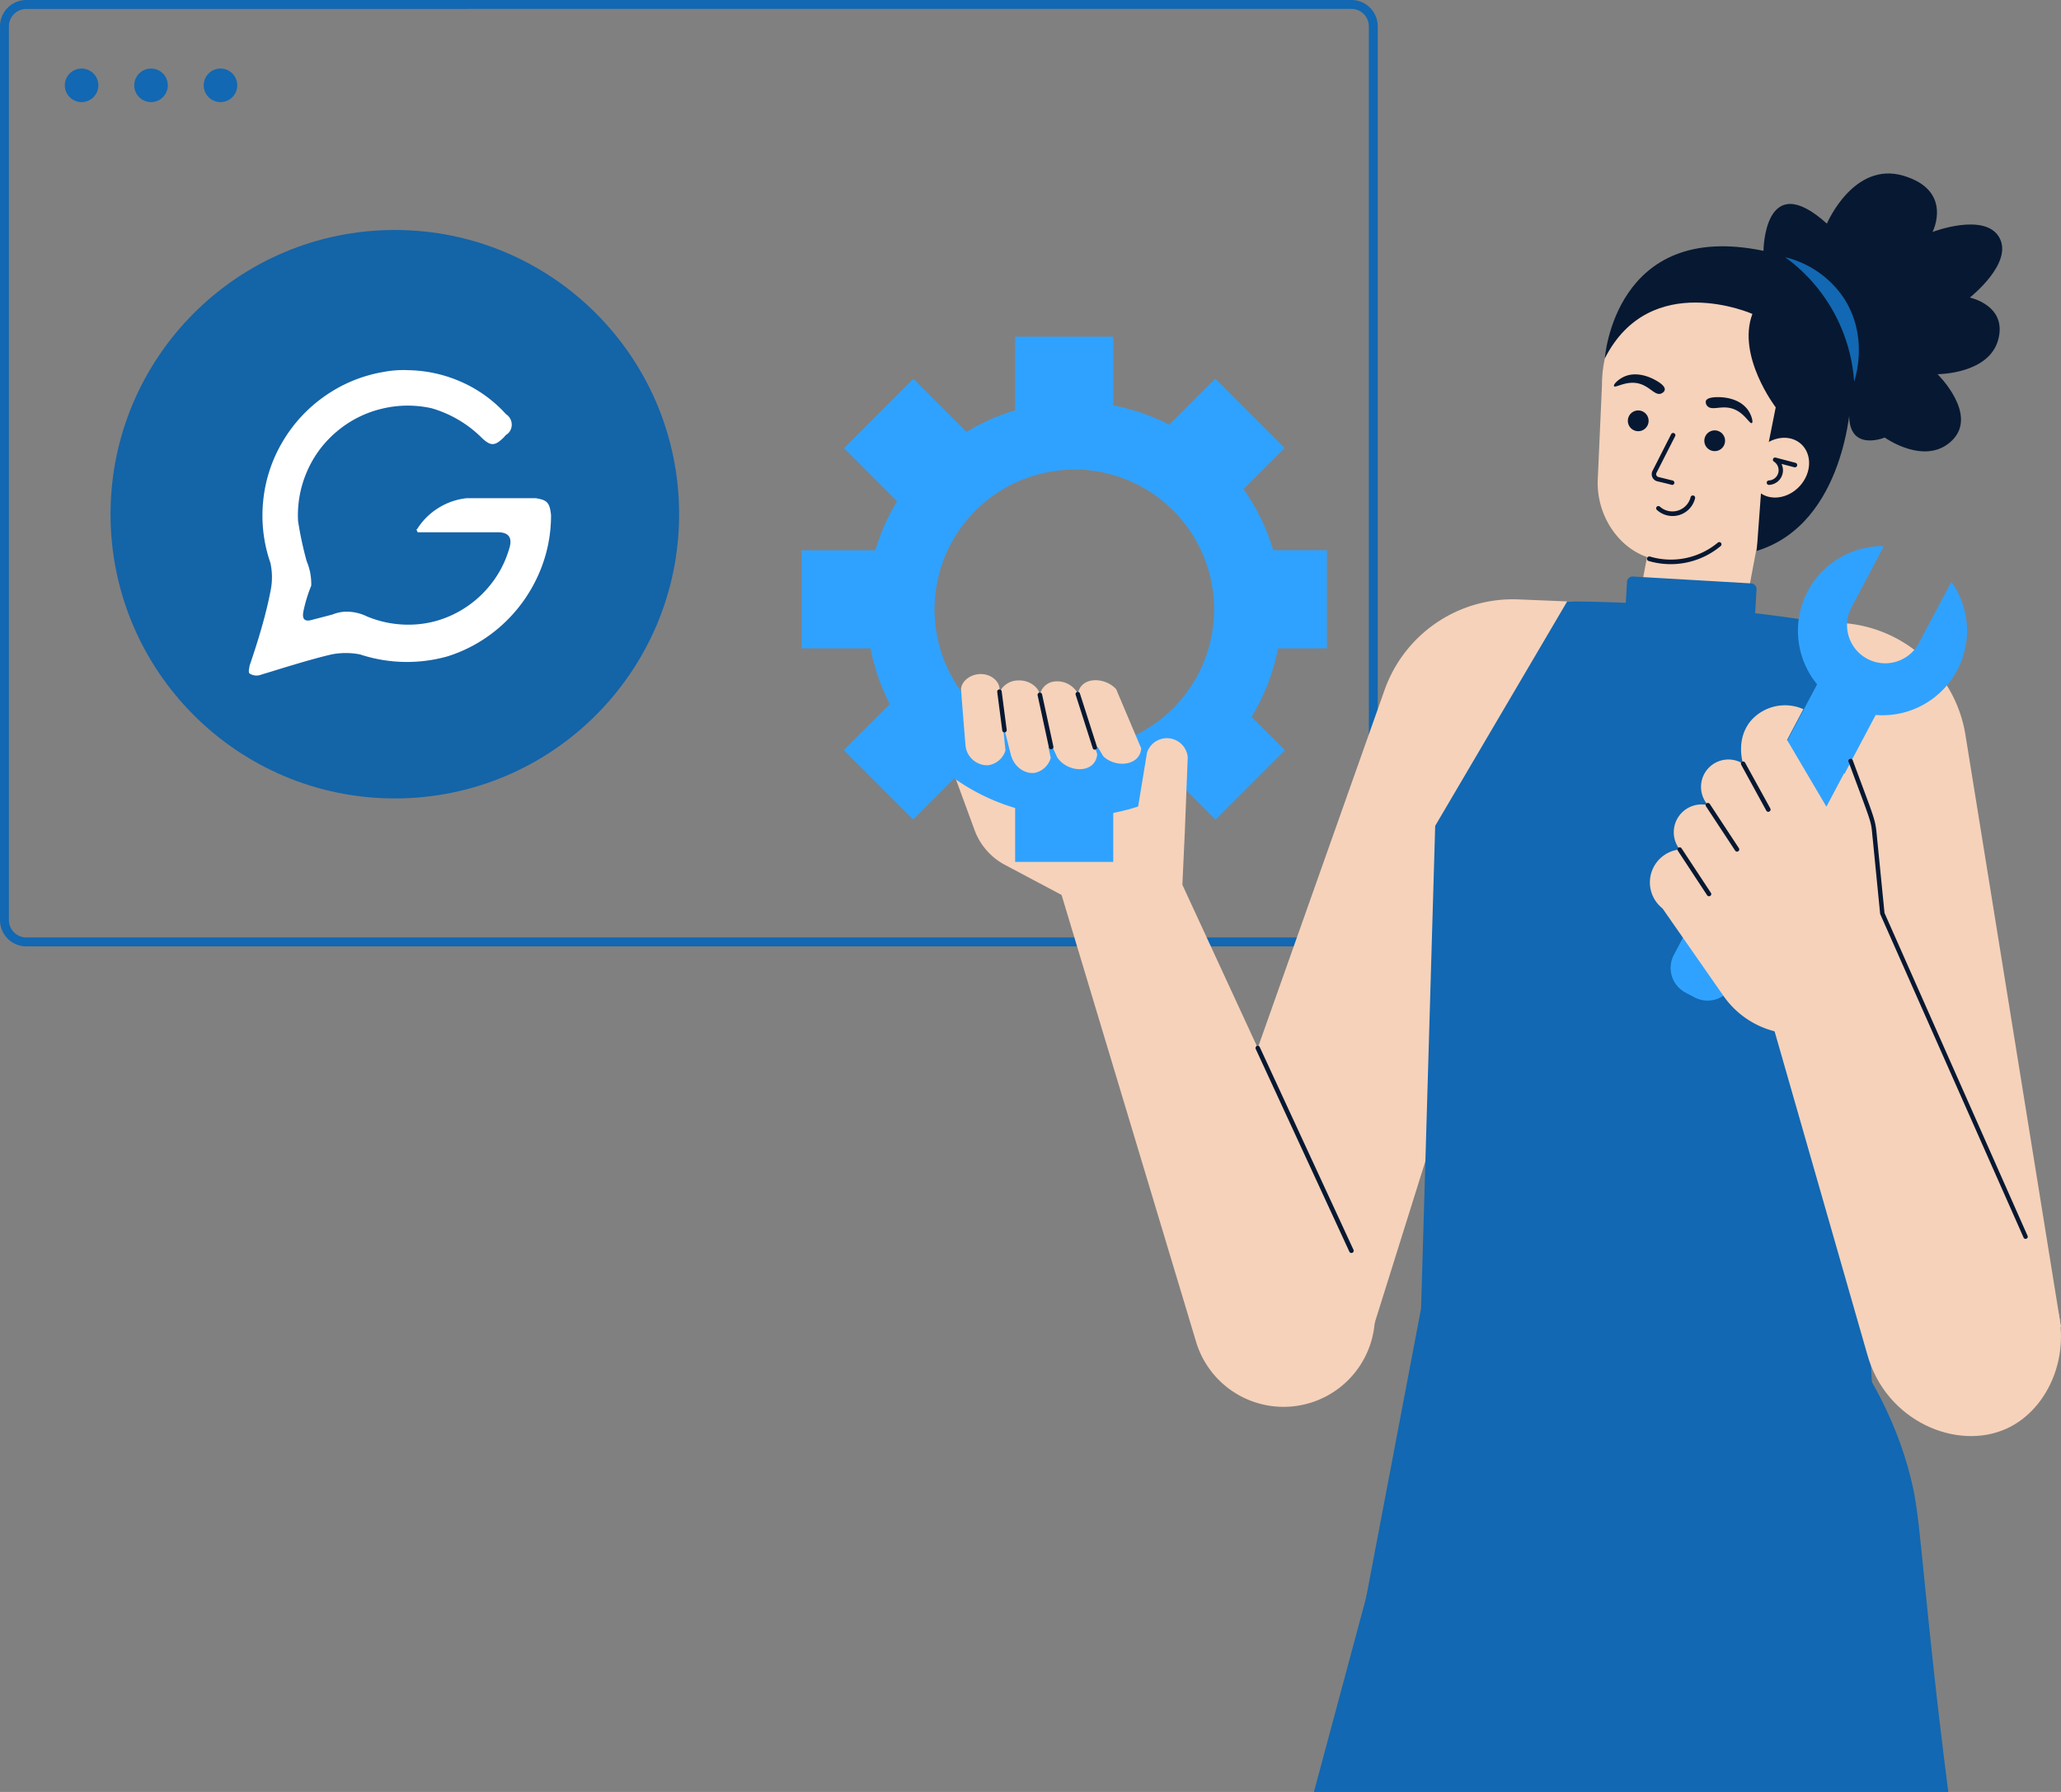 <svg width="138" height="120" fill="none" xmlns="http://www.w3.org/2000/svg"><rect width="100%" height="100%" fill="#808080" stroke="none"/><path d="M90.487 63.377H1.75A1.764 1.764 0 010 61.613V1.763A1.763 1.763 0 011.76 0h88.727a1.767 1.767 0 011.764 1.764V61.61a1.766 1.766 0 01-1.764 1.767zM1.75.599A1.168 1.168 0 00.596 1.764V61.61a1.168 1.168 0 001.165 1.168h88.726a1.17 1.17 0 001.168-1.168V1.764A1.17 1.17 0 0090.487.596L1.75.599z" fill="#1268B2"/><path d="M5.463 6.837a1.123 1.123 0 100-2.246 1.123 1.123 0 000 2.246zm4.65 0a1.123 1.123 0 100-2.246 1.123 1.123 0 000 2.246zm4.651 0a1.123 1.123 0 100-2.246 1.123 1.123 0 000 2.246z" fill="#1268B2"/><path d="M116.125 44.643l-6.978-1.314 2.496-13.262 6.978 1.313-2.496 13.263z" fill="#F6D2BA"/><path d="M117.468 17.882a8.15 8.15 0 00-9.372 4.298 8.153 8.153 0 00-.831 3.593l-.283 6.342c-.102 2.315 1.305 4.49 3.292 5.187.427.138.867.233 1.313.283 3.107.325 5.613-2.339 7.013-3.825.238-.253.506-.554.786-.894a8.14 8.14 0 002.136-12.475 8.141 8.141 0 00-4.054-2.5v-.009z" fill="#F6D2BA"/><path d="M111.957 32.473c-.03 0 .039 0-.986-.241a.49.49 0 01-.322-.7l1.249-2.458a.148.148 0 01.199-.063.14.14 0 01.075.086c.007.02.009.039.007.058a.138.138 0 01-.016.056l-1.249 2.455a.191.191 0 00-.003.17.198.198 0 00.131.107l.951.235a.15.15 0 01.119.164.146.146 0 01-.052.096.147.147 0 01-.103.035zm-2.061-4.956a.695.695 0 10-.354 1.343.695.695 0 00.354-1.343zm5.094 1.328a.694.694 0 10-.355 1.342.694.694 0 00.355-1.342zm2.106-1.301c-.578-.93-1.808-.945-2.014-.948-.205-.003-.768 0-.86.253a.388.388 0 00.08.322c.298.364.894-.027 1.635.176.849.232 1.216 1.081 1.365.983.098-.054-.009-.47-.206-.786zm-6.238-2.08c-.179-.101-1.254-.703-2.216-.188-.328.176-.626.474-.572.581.08.158.819-.393 1.674-.17.736.191 1.072.834 1.489.665 0 0 .206-.084.233-.239.059-.27-.453-.563-.608-.649zm-.468 12.104a.156.156 0 01-.106-.192.158.158 0 01.075-.093.155.155 0 01.118-.013 4.912 4.912 0 004.546-.933.15.15 0 01.109-.034.153.153 0 01.102.052c.024.032.036.07.032.11a.155.155 0 01-.053.102 5.223 5.223 0 01-4.823 1zm.548-3.424a.148.148 0 01-.045-.101.149.149 0 01.242-.122 1.253 1.253 0 001.214.271 1.26 1.26 0 00.853-.906.154.154 0 01.298.075 1.55 1.55 0 01-2.562.783z" fill="#071832"/><path d="M113.992 40.65l-18.115 1.841c.308 15.604.614 31.208.918 46.811l24.326 2.642c2.844-15.621 5.69-31.244 8.538-46.867l-15.667-4.427z" fill="#F6D2BA"/><path d="M97.712 83.758L87.977 120h42.477c-1.614-12.574-1.787-17.743-2.365-20.385-.766-3.488-2.64-8.284-7.662-13.59l-22.715-2.267z" fill="#1268B2"/><path d="M113.992 40.65l-12.319-.51a9.114 9.114 0 00-8.963 6.06L79.76 82.76c3.998 2.258 7.994 4.517 11.99 6.777l10.948-34.928 11.294-13.96z" fill="#F6D2BA"/><path d="M77.356 55.325L91.953 86.93a6.119 6.119 0 01-11.895 2.83l-9.682-32.172 6.98-2.264zm38.417-14.01l7.472.399a8.935 8.935 0 018.359 7.513c2.133 13.212 4.265 26.426 6.396 39.64l-12.363 1.192c-2.322-13.455-4.644-26.91-6.968-40.365l-2.896-8.38z" fill="#F6D2BA"/><path d="M104.935 40.275l-8.838 15.029c-.314 10.777-.629 21.551-.945 32.32l-3.774 19.861 34.053-13.33a4256.42 4256.42 0 01-2.756-52.355 112.614 112.614 0 00-17.74-1.525z" fill="#1268B2"/><path d="M117.255 39.068l-7.912-.46a.38.38 0 00-.402.359l-.166 2.857c-.012.21.148.39.358.403l7.911.46a.38.38 0 00.403-.359l.166-2.857a.381.381 0 00-.358-.403z" fill="#1268B2"/><path d="M137.475 86.732l-13.438-28.5-6.754 5.464 7.746 27.007c1.236 4.468 6.005 6.488 9.333 4.965 2.892-1.322 4.546-5.257 3.113-8.936z" fill="#F6D2BA"/><path d="M118.005 31.746l.893-4.468s-2.621-3.423-1.561-6.256c0 0-6.836-3.024-9.881 2.979 0 0 .644-9.289 10.623-7.203 0 0 .036-5.621 4.245-1.823 0 0 1.788-4.21 5.139-3.203 3.351 1.007 1.936 3.76 1.936 3.76s3.501-1.34 4.469.372c.968 1.713-1.975 4.022-1.975 4.022s2.532.52 1.9 2.83c-.631 2.308-4.06 2.3-4.06 2.3s2.756 2.698.968 4.444c-1.787 1.745-4.504-.2-4.504-.2s-2.979 1.24-2.273-2.523c0 0-.298 8.273-6.298 10.114l.379-5.145z" fill="#071832"/><path d="M120.599 29.736c-.744-.676-1.992-.518-2.788.354-.795.873-.831 2.13-.086 2.81.744.679 1.993.518 2.788-.355.795-.873.831-2.13.086-2.81z" fill="#F6D2BA"/><path d="M118.445 32.473a.149.149 0 110-.298.687.687 0 00.601-.935.686.686 0 00-.27-.328.142.142 0 01-.06-.082.148.148 0 01.179-.186l1.325.349a.154.154 0 01.04.282.155.155 0 01-.117.016l-.858-.224a.979.979 0 01-.84 1.406z" fill="#071832"/><path d="M119.529 17.224a6.597 6.597 0 013.912 2.71c1.671 2.542.822 5.274.706 5.625a11.25 11.25 0 00-4.618-8.335z" fill="#1268B2"/><path d="M79.081 61.163l.25-5.412-.596-6.703-2.731.894v3.327c-1.106-3.542-4.17-5.958-7.957-5.847l-3.64 1.358-1.252 1.093 2.103 5.723a4.317 4.317 0 002.023 2.317l5.559 2.953 6.241.297z" fill="#F6D2BA"/><path d="M71.937 54.687a13.892 13.892 0 1113.888-13.9 13.902 13.902 0 01-13.888 13.9zm0-23.236a9.36 9.36 0 109.357 9.336 9.369 9.369 0 00-9.357-9.348v.012z" fill="#2FA2FF"/><path d="M67.972 22.548h6.568v6.628h-6.568v-6.628zm0 28.543h6.568v6.628h-6.568v-6.628zm20.874-14.245v6.569h-6.629v-6.569h6.629zm-28.548.004v6.568H53.67V36.85h6.628zm25.733 13.393l-4.644 4.644-4.686-4.686 4.644-4.644 4.686 4.686zM65.844 30.058L61.2 34.702l-4.687-4.686 4.645-4.644 4.686 4.686zm15.521-4.698l4.644 4.644-4.686 4.686-4.644-4.644 4.686-4.686zm-20.18 20.185l4.644 4.644-4.687 4.686-4.644-4.644 4.687-4.686z" fill="#2FA2FF"/><ellipse cx="26.437" cy="34.435" rx="19.035" ry="19.034" fill="#1464A8"/><path d="M31.264 33.362h4.604c.26.04.446.089.555.144.151.068.26.178.33.328.068.151.116.37.143.658a9.698 9.698 0 01-.873 4.06 10.013 10.013 0 01-2.436 3.33 9.82 9.82 0 01-3.598 2.066 10.026 10.026 0 01-5.88-.123 4.987 4.987 0 00-1.911 0c-.89.206-2.193.576-3.906 1.11l-.946.288a.861.861 0 01-.637-.123c-.055-.055-.062-.179-.02-.37a.868.868 0 00.02-.144c.672-1.96 1.138-3.618 1.398-4.975a4.498 4.498 0 000-1.912 9.665 9.665 0 01-.483-4.163 9.596 9.596 0 011.305-3.967 9.73 9.73 0 012.848-3.063 9.594 9.594 0 013.874-1.593 7.119 7.119 0 011.707-.123 9.12 9.12 0 013.566.801 8.842 8.842 0 012.95 2.138c.124.082.22.185.288.309a.812.812 0 01.103.4.813.813 0 01-.103.401.726.726 0 01-.288.288l-.123.144c-.22.22-.4.36-.545.421a.55.55 0 01-.442 0c-.15-.061-.335-.202-.555-.421a7.862 7.862 0 00-3.31-1.932 7.33 7.33 0 00-3.36.04 7.26 7.26 0 00-2.992 1.522 7.193 7.193 0 00-1.994 2.683 7.34 7.34 0 00-.596 3.299c.137.904.33 1.802.576 2.693.219.52.322 1.069.308 1.644-.22.535-.39 1.09-.514 1.665-.123.549.048.761.514.638l1.419-.37c.37-.151.753-.213 1.15-.185.398.027.782.13 1.152.308a7.16 7.16 0 002.888.555 6.795 6.795 0 002.868-.668 7.123 7.123 0 002.343-1.788 6.957 6.957 0 001.419-2.58c.26-.768.007-1.152-.76-1.152h-5.366a.185.185 0 00-.03-.092c-.021-.034-.032-.058-.032-.072 0-.014.02-.041.062-.082a4.42 4.42 0 011.429-1.398 4.421 4.421 0 011.88-.637z" fill="#fff"/><path d="M76.027 55.104l.772-4.692a1.4 1.4 0 012.729.298l-.197 5.04-2.01 1.242-1.294-1.888zm-11.68-8.954c.095 1.244.194 2.489.298 3.732a1.468 1.468 0 001.49 1.367 1.422 1.422 0 001.19-.995l-.21-1.972c.187.739.372 1.49.56 2.222.205.867.988 1.374 1.662 1.24a1.415 1.415 0 001.018-.992c-.13-.62-.265-1.243-.396-1.862.274.607.55 1.215.828 1.823.694 1.057 2.55 1.135 2.681-.206-.125-.387-.247-.771-.372-1.155l.783 1.301c.852.802 2.464.623 2.533-.542-.56-1.32-1.12-2.641-1.678-3.962-.786-.849-2.383-.837-2.555.316a1.564 1.564 0 00-1.77-.79 1.105 1.105 0 00-.775.85c-.137-.596-.807-1.001-1.49-.957a1.37 1.37 0 00-1.25.867c.193-.623-.358-1.221-1.082-1.29-.724-.068-1.42.408-1.465 1.004z" fill="#F6D2BA"/><path d="M73.308 50.204a.146.146 0 01-.14-.104l-1.144-3.575a.152.152 0 01.098-.188.149.149 0 01.185.099l1.144 3.574a.15.15 0 01-.022.133.15.15 0 01-.12.06zm-2.928-.03a.146.146 0 01-.146-.116l-.757-3.495a.152.152 0 11.298-.062l.757 3.491a.15.15 0 01-.152.182zm-3.126-1.129a.147.147 0 01-.145-.128l-.337-2.58a.15.15 0 11.298-.038l.337 2.58a.147.147 0 01-.038.118.15.15 0 01-.115.048zm23.233 34.862a.149.149 0 01-.137-.086l-6.27-13.578a.153.153 0 01.074-.197.146.146 0 01.197.075l6.27 13.563a.149.149 0 01-.134.223z" fill="#071832"/><path d="M125.107 44.79l-.603-.319a1.871 1.871 0 00-2.529.779l-9.896 18.691a1.872 1.872 0 00.778 2.53l.604.319a1.871 1.871 0 002.529-.779l9.896-18.691a1.871 1.871 0 00-.779-2.53z" fill="#2FA2FF"/><path d="M130.662 38.959l-2.213 4.17a2.555 2.555 0 01-4.648-.471 2.555 2.555 0 01.129-1.912l2.21-4.17a5.662 5.662 0 00-5.576 4.254 5.659 5.659 0 009.741 5.134 5.664 5.664 0 001.395-3.44 5.664 5.664 0 00-1.038-3.565z" fill="#2FA2FF"/><path d="M125.035 60.353v-4.969l-1.552-3.613-1.191 2.249-2.634-4.469 1.09-2.061a3.041 3.041 0 00-3.464.72c-1.099 1.237-.596 2.875-.566 2.941a1.833 1.833 0 00-2.348 2.773 1.86 1.86 0 00-1.897 2.961 2.218 2.218 0 00-1.156 3.948l4.081 5.856a5.958 5.958 0 003.789 2.455l1.925.366 3.923-9.157z" fill="#F6D2BA"/><path d="M135.503 82.897l-9.604-21.674c-.015-.033.027.322-.554-5.532-.078-.76-.14-.816-1.57-4.68a.14.14 0 01-.01-.057c0-.02.005-.039.013-.056a.144.144 0 01.083-.077.152.152 0 01.194.089c1.349 3.65 1.489 3.896 1.585 4.766l.542 5.463 9.592 21.651a.149.149 0 01-.271.107zM114.432 60.02a.152.152 0 01-.071-.018.157.157 0 01-.054-.048l-1.96-2.98a.15.15 0 01-.022-.112.153.153 0 01.064-.096.148.148 0 01.205.045l1.963 2.979a.146.146 0 01-.049.209.149.149 0 01-.076.02zm1.75-3.057l-1.949-2.961c-.021-.033-.029-.074-.021-.113a.147.147 0 01.065-.094.15.15 0 01.207.043l1.948 2.961a.149.149 0 01.021.113.149.149 0 01-.271.051zm2.085-2.678l-1.681-3.071a.148.148 0 01-.013-.113.148.148 0 01.07-.09.151.151 0 01.203.06l1.689 3.065a.158.158 0 01.013.116.151.151 0 01-.073.092.152.152 0 01-.116.014.149.149 0 01-.092-.073z" fill="#071832"/></svg>